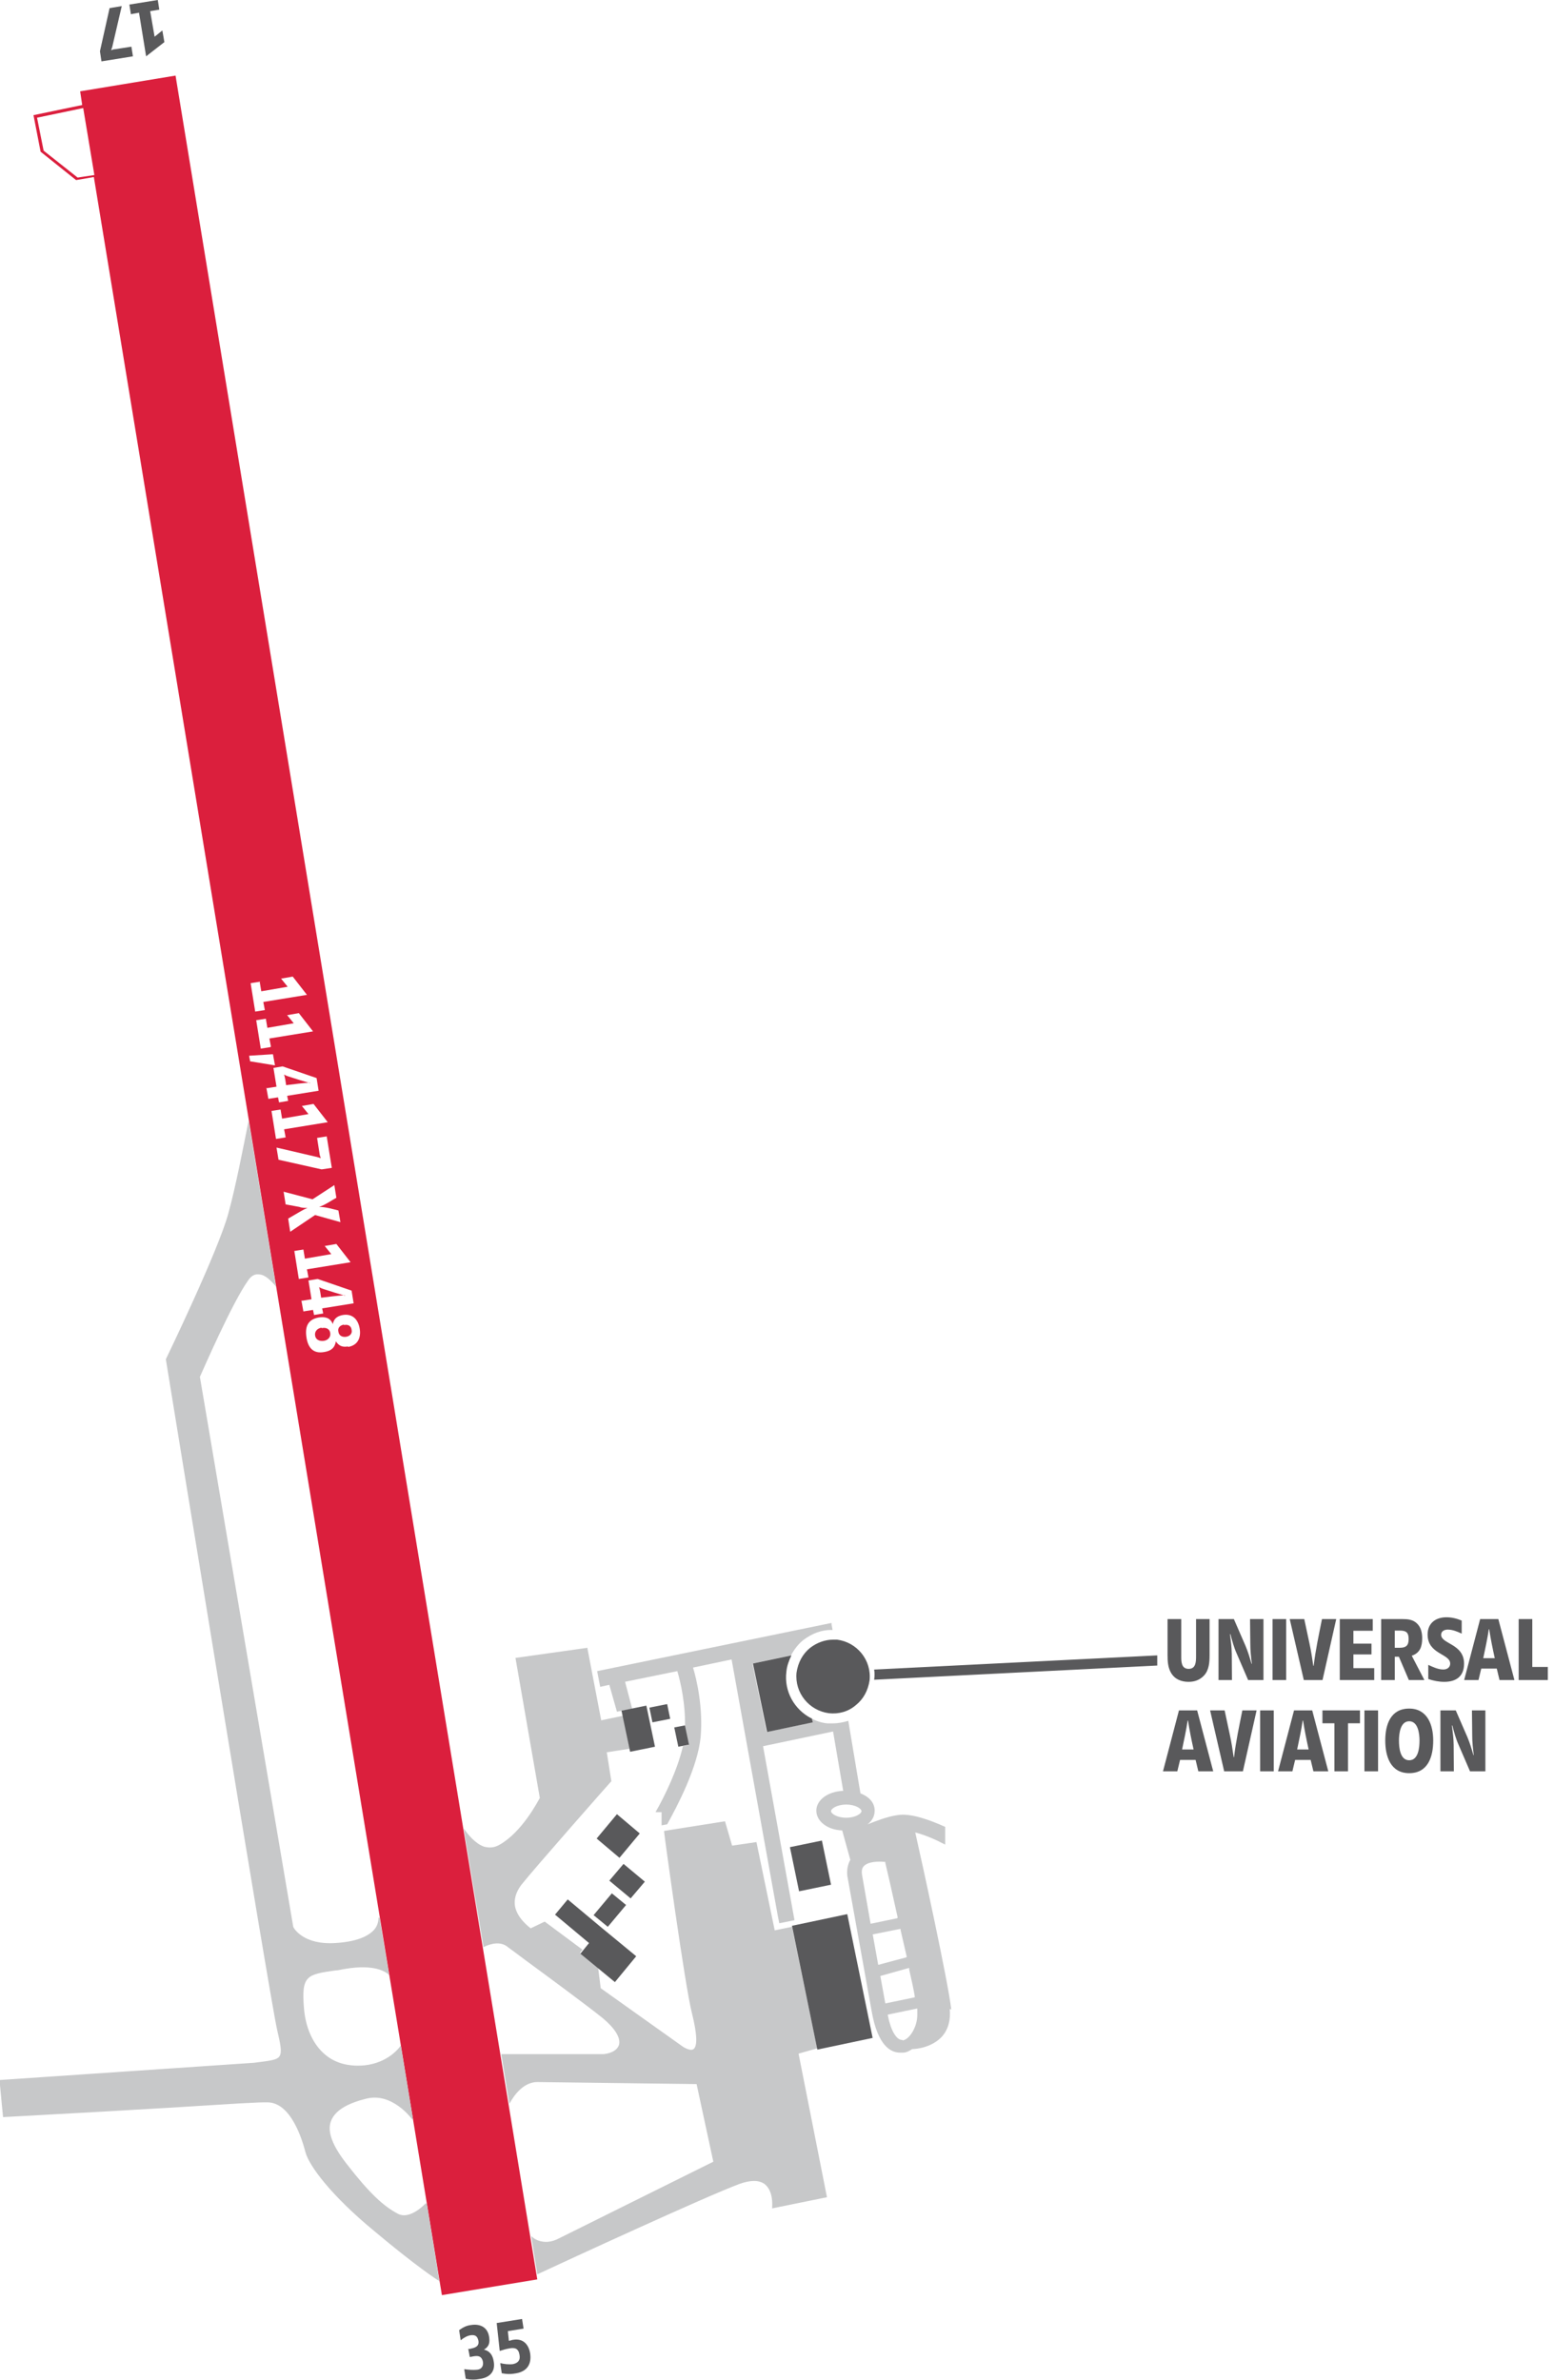<?xml version="1.0" encoding="UTF-8"?>
<svg id="Layer_1" xmlns="http://www.w3.org/2000/svg" baseProfile="tiny" version="1.2" viewBox="0 0 306.3 469.1">
  <!-- Generator: Adobe Illustrator 29.1.0, SVG Export Plug-In . SVG Version: 2.1.0 Build 142)  -->
  <path d="M68,255.4h0c-.7-.2-1.3-.4-2-.6l-2.2-.7c-.3-.1-.6-.2-.9-.4.2.7.3,1.4.4,2.1,1.6-.2,3.1-.4,4.7-.5v.1ZM61.1,213.5h0c-.7-.2-1.3-.4-2-.6l-2.2-.7c-.3-.1-.6-.2-.9-.4.2.7.3,1.4.4,2.1,1.6-.2,3.1-.4,4.7-.5v.1ZM34.6,14.9l-18.8,3.1.4,2.7-9.6,2,1.4,7.2,7,5.6,3.5-.6,68.6,417.5,18.8-3.1L34.6,14.9ZM15.3,35l-6.7-5.3-1.3-6.5,9.1-1.9,2.2,13.2s-3.3.5-3.3.5ZM53.3,206.4l-1.9.3-.9-5.6,1.9-.3.3,1.8,5.2-.9-1.3-1.6,2.3-.4,2.8,3.6-8.6,1.4.3,1.6-.1.1ZM51.2,193.6l.3,1.8,5.2-.9-1.3-1.6,2.3-.4,2.8,3.6-8.6,1.4.3,1.6-1.9.3-.9-5.6,1.9-.3-.1.1ZM49.1,208.1l4.7-.3.4,2.2-4.9-.8-.2-1.1h0ZM52.6,214.5l1.9-.3-.6-3.7,1.8-.3,6.7,2.3.4,2.5-6.2,1,.2,1-1.8.3-.2-1-1.9.3-.4-2.2.1.1ZM53.4,219l1.9-.3.3,1.8,5.2-.9-1.3-1.6,2.3-.4,2.8,3.6-8.6,1.4.3,1.6-1.9.3-.9-5.6-.1.1ZM54.5,226.2l7.3,1.7c.5.1.9.2,1.4.4,0-.3-.2-.5-.2-.8l-.5-3.2,1.9-.3,1,6.2-2,.3-8.5-1.9-.4-2.4ZM56.8,240.2l2.4-1.4c.5-.3.9-.5,1.4-.7h0c-.5,0-1.1,0-1.6-.2l-2.7-.5-.4-2.5,5.7,1.5,4.3-2.8.4,2.5c-1.1.6-2.2,1.4-3.4,1.8h0c1.3,0,2.6.4,3.8.7l.4,2.3-5-1.4-4.9,3.3-.4-2.6h0ZM57.9,246.6l1.9-.3.3,1.8,5.2-.9-1.3-1.6,2.3-.4,2.8,3.6-8.6,1.4.3,1.6-1.9.3-.9-5.6-.1.1ZM59.5,256.4l1.9-.3-.6-3.7,1.8-.3,6.7,2.3.4,2.5-6.2,1,.2,1-1.8.3-.2-1-1.9.3-.4-2.2.1.1ZM68.6,265.4c-1.1.2-1.8-.1-2.4-1h0c-.2,1.3-1,1.9-2.3,2.1-2.2.4-3.2-.9-3.5-2.9s.2-3.5,2.4-3.9c1.2-.2,2.3,0,2.8,1.3h0c.2-1.1.9-1.6,2-1.8,1.9-.3,3,.9,3.3,2.7.3,1.8-.4,3.3-2.3,3.6v-.1ZM67.8,261.1c-.7.1-1.3.6-1.1,1.4.1.8.8,1.1,1.5,1s1.3-.6,1.1-1.4c-.1-.8-.8-1.1-1.5-.9v-.1ZM63.4,261.7c-.8.1-1.4.7-1.3,1.5.1.9.9,1.2,1.7,1.1.8-.1,1.4-.7,1.3-1.5-.1-.9-.9-1.2-1.7-1v-.1Z" fill="#db1f3d"/>
  <path d="M84,434.2s-3,3.4-5.5,2.2c-2.9-1.5-5.7-4.1-10.2-9.9-2.8-3.6-3.8-6.3-3.1-8.3.7-2,2.9-3.5,6.9-4.5,5.2-1.4,9.1,4,9.1,4h.2l-2.4-14.5c-.4.6-2.6,3.4-7.1,3.9-3.1.3-5.8-.4-7.8-2.1-2.4-2-3.9-5.3-4.2-9.3-.5-6.3.6-6.5,6.2-7.3.6,0,1.2-.2,1.9-.3,5.9-1,8.1.6,8.7,1.2l-1.9-11.3h-.2s.1,1.1-.7,2.2c-.9,1.1-2.9,2.5-7.8,2.8-6.3.4-8.2-2.9-8.3-3.2l-18.4-108.4c.5-1.1,6.3-14.5,9.5-19,.6-.9,1.3-1.3,2.1-1.2,1.2,0,2.4,1.2,3.4,2.4l-5.4-32.7c-1,5-2.6,13.3-4,18.3-2,7.4-12.2,28.5-12.3,28.7h0v.1c.2,1.3,20.5,125.9,21.9,132,.7,3,1,4.5.5,5.3s-2,.9-5,1.3L-.1,410l.7,7.3h.2c29.8-1.6,41.6-2.4,46.6-2.7,3.8-.2,4-.2,5.3-.2,4.7,0,6.9,7.5,7.5,9.8.7,2.7,5.1,8.6,13.6,15.6,8.1,6.8,12.5,9.7,12.6,9.7l.2.2-2.5-15.5-.2.3.1-.3ZM161.5,403.9h-.4l-5-24.1-3.4.7-3.6-17.4-4.8.7-1.4-4.8-12,1.9v.2c0,.3,4.1,30.4,5.5,35.8,1,4,1.1,6.4.3,7-.4.3-1.1.1-2-.4l-16.3-11.6-.5-4-3.6-3,.5-.6-7.4-5.5h-.1l-2.7,1.3c-.5-.4-2.7-2.1-3.1-4.4-.2-1.4.2-2.7,1.2-4.1,2.7-3.4,17.6-20.3,17.8-20.5h0l-.9-5.7,4.5-.7-1.3-6.5-4.3.9-2.7-14.1v-.2l-14.2,2,4.8,27.6c-.4.7-3.5,6.7-7.9,9.2-1,.6-2,.7-3.1.4-1.7-.6-3.1-2.3-4-3.6l3.9,23.4c1.4-.7,3.4-1.2,4.8,0,.7.5,1.9,1.4,3.5,2.6,4.5,3.3,12.1,8.9,15.2,11.4,2.4,2,3.6,3.9,3.2,5.3-.3.9-1.3,1.6-3,1.8h-20.2l1.6,9.8c1-1.9,2.9-4.3,5.5-4.3l31.4.4,3.3,15.3c-2.2,1.1-25.2,12.5-30.4,15.1-1.5.8-2.9.9-4.2.4-.5-.2-1-.5-1.3-.9l1.2,7.6c5.8-2.7,33.1-15.3,39.8-17.8,2.2-.8,3.9-.8,5,0,1.8,1.4,1.5,4.4,1.5,4.5v.3l10.8-2.2-5.6-28.3,4.2-1.2-.1.3ZM187.5,396.1c-.6-5.4-5.8-29.2-7.1-34.9,2,.5,4.2,1.5,5.9,2.4v-3.5c-2.9-1.3-6.8-2.8-9.5-2.3-2,.3-4,1.1-5.8,1.8.9-.7,1.4-1.6,1.4-2.7,0-1.5-1-2.7-2.8-3.4l-2.4-14.3c-1,.3-2,.5-3.1.5s-.7,0-1,0c-1.2-.1-2.3-.5-3.2-1l.2.8-9,1.9-2.8-13.5,7.6-1.6c.6-1.1,1.4-2.2,2.4-3,1.7-1.3,3.7-2.1,5.8-2l-.2-1.1v-.3l-46.2,9.5.6,3.1,1.8-.4,1.5,5.3,3-.6-1.4-5.3,10.3-2.1c.6,2,1.7,6.6,1.5,11.5l.6,3.1-1,.2c-1,4.5-3.6,9.9-5.4,13h1.2v2.6l1.1-.2c2-3.6,6-11.2,6.6-17.2.5-5.9-.8-11.4-1.5-13.7l7.6-1.6,9.1,50.5.3,1.5,3-.6-6.2-34.3,13.8-2.9,2,11.7c-3,.1-5.3,1.8-5.3,3.9s2.2,3.8,5.1,3.9l1.6,5.8c-.5.9-.7,1.9-.6,3.1l4.8,26.7c1.2,6.9,3.8,8.2,5.6,8.2s.4,0,.6,0c.6,0,1.2-.3,1.8-.7,1,0,4-.4,5.9-2.5,1.2-1.4,1.7-3.2,1.5-5.4l.3.1ZM166.8,358.3c-1.8,0-3-.8-3-1.3s1.2-1.3,3-1.3,3,.8,3,1.3-1.2,1.3-3,1.3ZM169.9,369.5c-.1-.8,0-1.3.4-1.7.9-.9,2.9-.9,4-.8h.2v.2c.3,1.2,1.3,5.6,2.4,10.6v.3l-5.3,1.1-1.7-9.7h0ZM172,381.3l5.5-1.1v.2c.4,1.7.8,3.5,1.2,5.2v.2l-5.6,1.5-1.1-6.1v.1ZM173.5,389.5l5.7-1.6v.3c.5,2.2.9,4,1.1,5.3v.2l-5.8,1.2-1-5.5v.1ZM177.9,402.1h-.1c-1.1,0-2.2-1.8-2.8-4.8v-.2l5.8-1.2v1.3c0,2.3-1.5,4.8-2.9,5v-.1Z" fill="#c7c8c9"/>
  <path d="M30.472,7.241l-.872-5.041,1.8-.3L31.1,0l-5.6.9.3,1.9,1.6-.3,1.4,8.6,3.6-2.8-.4-2.3-1.528,1.241ZM253.511,319.142h-2.683v12.01h2.683v-12.01ZM95.388,463.144c1.016-.594,1.206-1.38,1.012-2.544-.3-1.9-1.8-2.6-3.6-2.3-.9.1-1.6.5-2.3,1l.3,2c.6-.5,1.3-.9,2-1,.9-.1,1.3.2,1.5,1.1.2,1.2-.8,1.4-1.7,1.6h-.3l.3,1.6c1.1-.2,2.3-.6,2.6,1,.1.8-.3,1.4-1.1,1.5-.9.1-1.7,0-2.6-.1l.3,1.9c1,.2,1.9.2,2.9,0,1.9-.3,3-1.5,2.6-3.5-.19-1.138-.747-1.998-1.912-2.256ZM22.7,9.7c-.3,0-.5.1-.8.2.2-.5.3-.9.4-1.4l1.7-7.3-2.4.4-1.9,8.5.3,2,6.2-1-.3-1.9-3.2.5ZM101.2,461.2c-.3,0-.6.2-.9.2l-.2-1.9,3.1-.5-.3-1.9-5,.8.6,5.5c.6-.2,1.3-.4,1.9-.5,1.1-.2,1.8,0,2,1.3.2,1-.3,1.6-1.3,1.8-.8.1-1.7,0-2.5-.2l.3,2c1,.2,1.9.2,2.9,0,2.1-.4,3-1.8,2.7-3.9-.3-1.8-1.4-3-3.3-2.7ZM260.676,331.152l2.701-12.01h-2.809c-.612,3.079-1.278,6.122-1.639,9.219h-.072c-.216-1.476-.432-2.952-.756-4.411l-1.026-4.808h-2.863l2.773,12.01h3.69ZM111.9,374.4l-2.5,3,6.7,5.6-1.7,2.1,6.8,5.6,4.2-5.1-6.8-5.6-6.7-5.6ZM123.4,375.5l-2.8-2.3-3.6,4.3,2.8,2.3,3.6-4.3ZM120.1,370.7l4.2,3.5,2.8-3.3-4.2-3.5-2.8,3.3ZM126.1,361.4l-4.5-3.8-4,4.8,4.5,3.8,4-4.8ZM122.5,337.2l1.7,8.1,4.9-1-1.7-8.1-4.9,1ZM242.784,325.93c-.018-1.278-.18-2.557-.359-3.816h.09c.342,1.278.684,2.574,1.225,3.78l2.269,5.258h3.024v-12.01h-2.646l.054,4.934c0,1.297.145,2.593.307,3.871h-.072c-.343-1.206-.702-2.395-1.188-3.547l-2.287-5.258h-3.024v12.01h2.646l-.036-5.222ZM234.289,331.512c1.17,0,2.232-.378,3.043-1.261.99-1.08,1.08-2.629,1.08-4.033v-7.076h-2.665v7.257c0,1.08,0,2.557-1.458,2.557-1.495,0-1.459-1.494-1.459-2.575v-7.238h-2.7v7.095c0,1.206.071,2.467.702,3.529.756,1.26,2.034,1.746,3.457,1.746ZM285.839,327.911c0,.774-.631,1.171-1.351,1.171-1.026,0-2.053-.486-2.971-.918v2.79c1.008.343,2.088.559,3.15.559,2.359,0,3.907-1.099,3.907-3.583,0-3.943-4.52-3.854-4.52-5.689,0-.738.667-1.026,1.314-1.026.955,0,1.891.396,2.737.792v-2.575c-.954-.396-1.963-.647-3.007-.647-2.125,0-3.709,1.17-3.709,3.402,0,3.926,4.447,3.745,4.447,5.726ZM270.865,328.811h-4.105v-2.7h3.565v-2.125h-3.565v-2.539h3.817v-2.305h-6.5v12.01h6.788v-2.341ZM163.4,337.7c1.9.2,3.8-.3,5.3-1.6,1.5-1.2,2.4-2.9,2.7-4.9.4-4-2.5-7.5-6.4-8h-.8c-1.6,0-3.2.6-4.5,1.6-1.5,1.2-2.4,2.9-2.7,4.9-.4,4,2.5,7.5,6.4,8ZM255.059,337.142l-3.15,12.01h2.826l.541-2.25h3.061l.54,2.25h2.935l-3.169-12.01h-3.583ZM255.671,344.849c.396-1.891.811-3.781,1.099-5.708h.072c.288,1.927.684,3.817,1.098,5.708h-2.269ZM277.757,336.783c-3.673,0-4.717,3.169-4.717,6.302,0,3.097,1.026,6.428,4.717,6.428,3.745,0,4.735-3.295,4.735-6.428,0-3.062-1.134-6.302-4.735-6.302ZM277.757,346.973c-1.818,0-2.017-2.557-2.017-3.889,0-1.314.252-3.8,2.017-3.8s2.035,2.485,2.035,3.8c0,1.332-.198,3.889-2.035,3.889ZM268.937,349.152h2.683v-12.01h-2.683v12.01ZM274.914,326.561h.811c.647,1.53,1.314,3.061,1.962,4.591h3.062l-2.485-4.789c1.639-.54,2.053-1.818,2.053-3.421,0-1.081-.216-2.161-1.026-2.936-.792-.773-1.8-.864-2.845-.864h-4.213v12.01h2.683v-4.591ZM274.914,321.412h1.062c1.242,0,1.675.449,1.675,1.674,0,1.261-.522,1.711-1.747,1.711h-.99v-3.385ZM128,336.6l.6,2.9,3.5-.7-.6-2.9-3.5.7ZM260.657,339.681h2.358v9.471h2.683v-9.471h2.358v-2.539h-7.399v2.539ZM290.178,342.076c0,1.297.145,2.593.307,3.871h-.072c-.342-1.206-.702-2.395-1.188-3.547l-2.287-5.258h-3.024v12.01h2.646l-.036-5.222c-.018-1.278-.18-2.557-.359-3.816h.09c.342,1.278.684,2.574,1.224,3.78l2.27,5.258h3.024v-12.01h-2.646l.054,4.934ZM302.021,328.578v-9.436h-2.683v12.01h5.743v-2.574h-3.061ZM291.743,319.142l-3.15,12.01h2.826l.541-2.25h3.061l.54,2.25h2.935l-3.169-12.01h-3.583ZM292.355,326.849c.396-1.891.811-3.781,1.099-5.708h.072c.288,1.927.684,3.817,1.098,5.708h-2.269ZM248.381,349.152h2.683v-12.01h-2.683v12.01ZM243.234,346.361h-.072c-.216-1.476-.432-2.952-.756-4.411l-1.026-4.808h-2.863l2.773,12.01h3.69l2.701-12.01h-2.809c-.612,3.079-1.278,6.122-1.639,9.219ZM163.8,371.5l-1.8-8.7-6.3,1.3,1.8,8.7,6.3-1.3ZM132.9,340.5l.8,3.8,2.1-.4-.8-3.8-2.1.4ZM160,338.7h-.1c-3.3-1.7-5.4-5.3-4.9-9.2.1-1.1.5-2.2,1-3.2l-7.6,1.6,2.8,13.5,9-1.9-.2-.8ZM156.1,379.6l5,24.4,10.9-2.3-5-24.4-10.9,2.3ZM232.379,337.142l-3.15,12.01h2.826l.541-2.25h3.061l.54,2.25h2.935l-3.169-12.01h-3.583ZM232.992,344.849c.396-1.891.811-3.781,1.099-5.708h.072c.288,1.927.684,3.817,1.098,5.708h-2.269ZM172.3,329.1c.1.6.1,1.3,0,2l55.8-2.8v-2l-55.9,2.8h.1Z" fill="#59595b"/>
</svg>